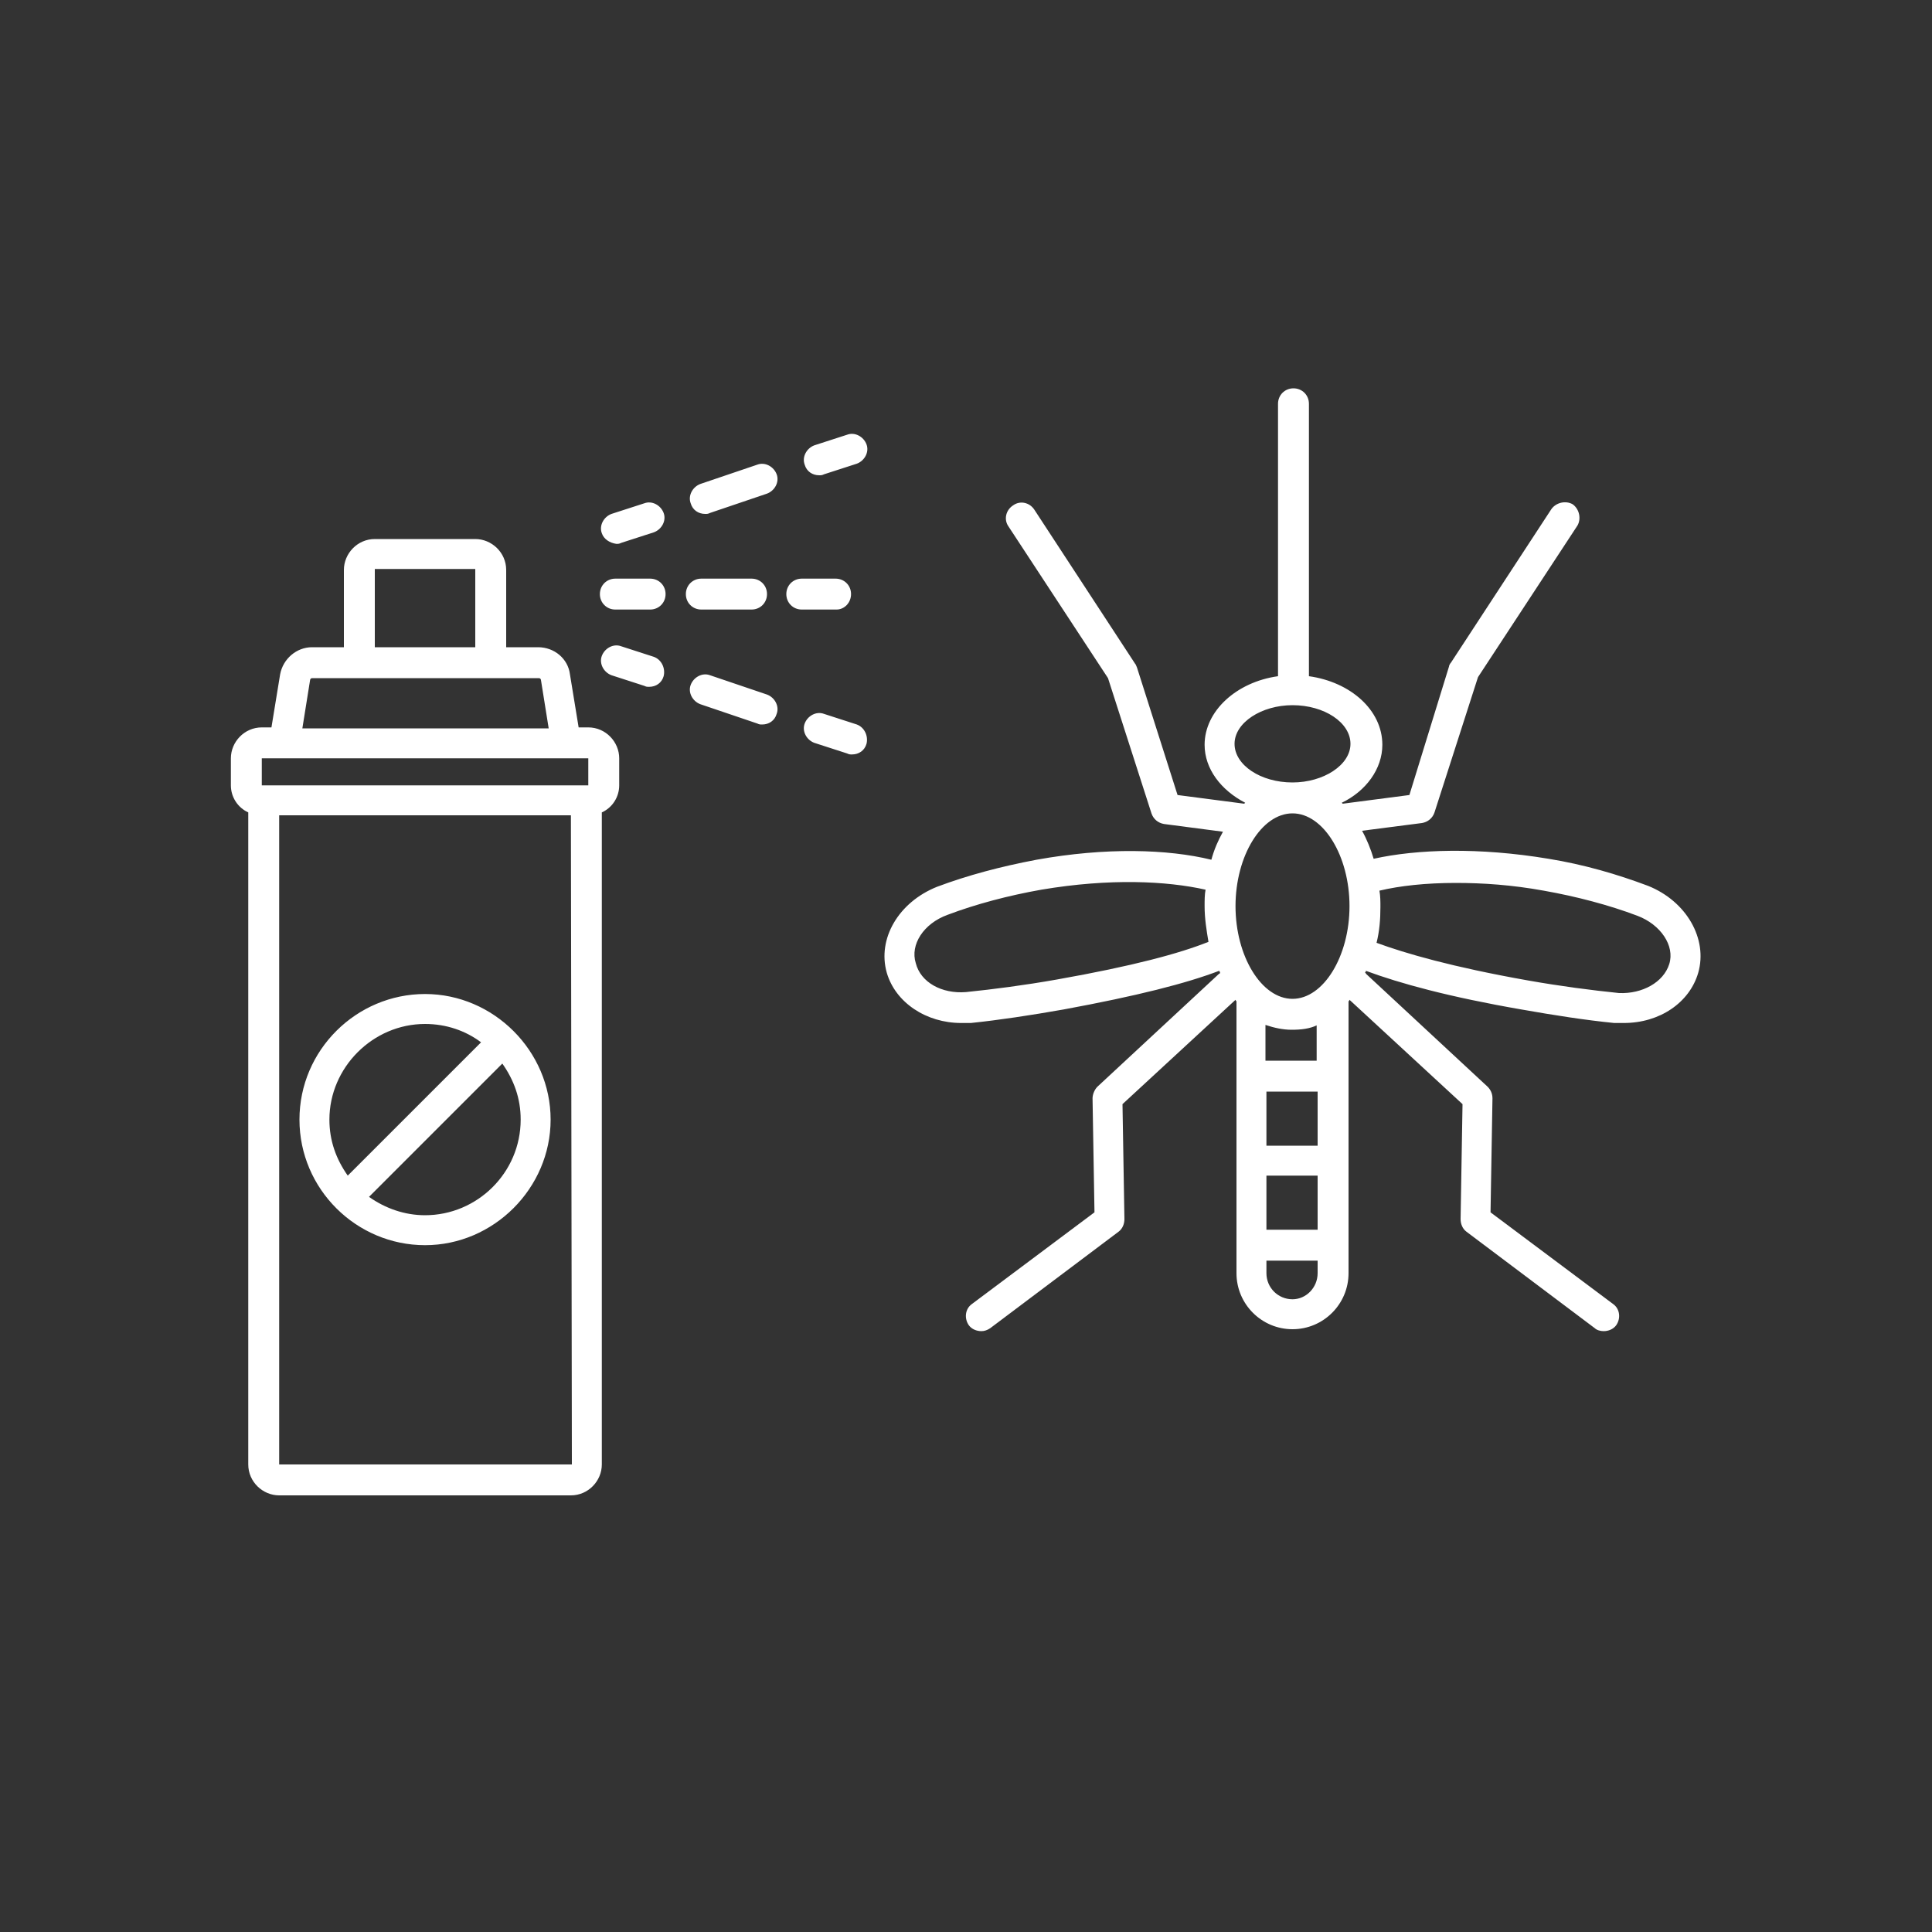 <?xml version="1.0" encoding="utf-8"?>
<!-- Generator: Adobe Illustrator 25.2.3, SVG Export Plug-In . SVG Version: 6.00 Build 0)  -->
<svg version="1.1" id="Layer_1" xmlns="http://www.w3.org/2000/svg" xmlns:xlink="http://www.w3.org/1999/xlink" x="0px" y="0px"
	 viewBox="0 0 200 200" style="enable-background:new 0 0 200 200;" xml:space="preserve">
<rect x="0" y="0" width="200" height="200" fill="#333333" stroke="none"/>
<path fill="#ffffff" d="M62.3,55.2c-0.3-0.8,0.2-1.7,1-2l3.4-1.1c0.8-0.3,1.7,0.2,2,1c0.3,0.8-0.2,1.7-1,2l-3.4,1.1c-0.2,0.1-0.3,0.1-0.5,0.1
	C63.1,56.2,62.5,55.8,62.3,55.2z M78.4,48.1l-5.9,2c-0.8,0.3-1.3,1.2-1,2c0.2,0.7,0.8,1.1,1.5,1.1c0.2,0,0.3,0,0.5-0.1l5.9-2
	c0.8-0.3,1.3-1.2,1-2C80.1,48.3,79.2,47.8,78.4,48.1z M87.7,45l-3.4,1.1c-0.8,0.3-1.3,1.2-1,2c0.2,0.7,0.8,1.1,1.5,1.1
	c0.2,0,0.3,0,0.5-0.1l3.4-1.1c0.8-0.3,1.3-1.2,1-2C89.4,45.2,88.5,44.7,87.7,45z M67.7,68l-3.4-1.1c-0.8-0.3-1.7,0.2-2,1
	c-0.3,0.8,0.2,1.7,1,2l3.4,1.1c0.2,0.1,0.3,0.1,0.5,0.1c0.7,0,1.3-0.4,1.5-1.1C68.9,69.2,68.5,68.3,67.7,68z M79.4,71.9l-5.9-2
	c-0.8-0.3-1.7,0.2-2,1c-0.3,0.8,0.2,1.7,1,2l5.9,2c0.2,0.1,0.3,0.1,0.5,0.1c0.7,0,1.3-0.4,1.5-1.1C80.7,73.1,80.2,72.2,79.4,71.9z
	 M88.7,75l-3.4-1.1c-0.8-0.3-1.7,0.2-2,1c-0.3,0.8,0.2,1.7,1,2l3.4,1.1c0.2,0.1,0.3,0.1,0.5,0.1c0.7,0,1.3-0.4,1.5-1.1
	C89.9,76.2,89.5,75.3,88.7,75z M67.3,59.9h-3.6c-0.9,0-1.6,0.7-1.6,1.6s0.7,1.6,1.6,1.6h3.6c0.9,0,1.6-0.7,1.6-1.6
	S68.2,59.9,67.3,59.9z M77.8,63.1c0.9,0,1.6-0.7,1.6-1.6s-0.7-1.6-1.6-1.6h-5.2c-0.9,0-1.6,0.7-1.6,1.6s0.7,1.6,1.6,1.6H77.8z
	 M88.1,61.5c0-0.9-0.7-1.6-1.6-1.6H83c-0.9,0-1.6,0.7-1.6,1.6s0.7,1.6,1.6,1.6h3.6C87.4,63.1,88.1,62.4,88.1,61.5z M31,115.9
	c0-7.2,5.9-13,13-13s13,5.9,13,13s-5.9,13-13,13S31,123.1,31,115.9z M34.1,115.9c0,2.2,0.7,4.1,1.9,5.8l13.8-13.8
	c-1.6-1.2-3.6-1.9-5.8-1.9C38.6,106,34.1,110.5,34.1,115.9z M44,125.8c5.4,0,9.9-4.4,9.9-9.9c0-2.2-0.7-4.1-1.9-5.8l-13.8,13.8
	C39.9,125.1,41.9,125.8,44,125.8z M64.1,78.5v2.8c0,1.2-0.7,2.3-1.8,2.8v67.5c0,1.7-1.4,3.2-3.2,3.2H28.9c-1.7,0-3.2-1.4-3.2-3.2
	V84.1c-1.1-0.5-1.8-1.6-1.8-2.8v-2.8c0-1.7,1.4-3.2,3.2-3.2h1l0.9-5.5c0.3-1.6,1.7-2.8,3.3-2.8h3.3V59c0-1.7,1.4-3.2,3.2-3.2h10.4
	c1.7,0,3.2,1.4,3.2,3.2V67h3.3c1.7,0,3.1,1.2,3.3,2.8l0.9,5.5h1C62.7,75.3,64.1,76.8,64.1,78.5z M59.1,84.4H28.9v67.2h30.3
	L59.1,84.4z M32.1,70.4l-0.8,5h25.5l-0.8-5c0-0.1-0.1-0.2-0.2-0.2H32.3C32.2,70.2,32.1,70.3,32.1,70.4z M49.2,67l0-8.1H38.8V67H49.2
	z M60.9,81.3l0-2.8H27.1v2.8H60.9z M175.8,100.7c-0.9,3.1-4,5.2-7.7,5.2c-0.3,0-0.6,0-1,0c-3-0.3-6.2-0.8-9.6-1.4
	c-7.5-1.3-12.6-2.7-16.1-4c0,0.1-0.1,0.2-0.1,0.2c0,0,0.1,0,0.1,0.1l12.6,11.7c0.3,0.3,0.5,0.7,0.5,1.2l-0.2,11.8l12.7,9.5
	c0.7,0.5,0.8,1.5,0.3,2.2c-0.3,0.4-0.8,0.6-1.3,0.6c-0.3,0-0.7-0.1-0.9-0.3l-13.3-10c-0.4-0.3-0.6-0.8-0.6-1.3l0.2-11.9l-11.7-10.8
	c0,0.1-0.1,0.1-0.1,0.2v28.1c0,3.2-2.6,5.8-5.8,5.8c-3.2,0-5.8-2.6-5.8-5.8v-28.1c0-0.1-0.1-0.1-0.1-0.2l-11.7,10.8l0.2,11.9
	c0,0.5-0.2,1-0.6,1.3l-13.3,10c-0.3,0.2-0.6,0.3-0.9,0.3c-0.5,0-1-0.2-1.3-0.6c-0.5-0.7-0.4-1.7,0.3-2.2l12.7-9.5l-0.2-11.8
	c0-0.4,0.2-0.9,0.5-1.2l12.6-11.7c0,0,0.1,0,0.1-0.1c0-0.1-0.1-0.2-0.1-0.2c-3.4,1.3-8.5,2.6-16.1,4c-3.4,0.6-6.7,1.1-9.6,1.4
	c-0.3,0-0.6,0-1,0c-3.6,0-6.8-2.1-7.7-5.2c-1-3.5,1.2-7.3,5.2-8.9c3.2-1.2,6.6-2.1,10.3-2.8c0,0,0,0,0,0c7.2-1.3,13.6-1.1,18.1,0
	c0.3-1.1,0.7-2,1.2-2.9l-6.1-0.8c-0.6-0.1-1.1-0.5-1.3-1.1l-4.5-14l-10.3-15.7c-0.5-0.7-0.3-1.7,0.5-2.2c0.7-0.5,1.7-0.3,2.2,0.5
	l10.4,15.9c0.1,0.1,0.1,0.2,0.2,0.4l4.2,13.2l6.9,0.9c0,0,0,0,0.1-0.1c-2.5-1.3-4.2-3.5-4.2-6c0-3.5,3.3-6.5,7.6-7.1V41.8
	c0-0.9,0.7-1.6,1.6-1.6s1.6,0.7,1.6,1.6V70c4.3,0.6,7.6,3.5,7.6,7.1c0,2.5-1.7,4.8-4.2,6c0,0,0,0,0.1,0.1l6.9-0.9L150,69
	c0-0.1,0.1-0.3,0.2-0.4l10.4-15.9c0.5-0.7,1.5-0.9,2.2-0.5c0.7,0.5,0.9,1.5,0.5,2.2l-10.3,15.7l-4.5,14c-0.2,0.6-0.7,1-1.3,1.1
	L141,86c0.5,0.9,0.9,1.9,1.2,2.9c4.5-1,10.9-1.2,18.1,0c3.7,0.6,7.1,1.6,10.3,2.8C174.6,93.3,176.8,97.2,175.8,100.7z M172.8,99.8
	c0.6-1.9-0.9-4.1-3.3-5c0,0,0,0,0,0c-2.9-1.1-6.3-2-9.7-2.6c-3.3-0.6-6.3-0.8-9.1-0.8c-3.1,0-5.8,0.3-7.9,0.8
	c0.1,0.6,0.1,1.1,0.1,1.7c0,1.3-0.1,2.5-0.4,3.7c3,1.1,7.8,2.5,15.7,3.9c3.4,0.6,6.5,1,9.4,1.3C170,102.9,172.2,101.7,172.8,99.8z
	 M136.4,131.8v-1.3h-5.3v1.3c0,1.5,1.2,2.7,2.7,2.7C135.2,134.5,136.4,133.3,136.4,131.8z M100,102.7c2.9-0.3,6-0.7,9.4-1.3
	c7.9-1.4,12.7-2.7,15.7-3.9c-0.2-1.2-0.4-2.4-0.4-3.7c0-0.6,0-1.2,0.1-1.7c-4-0.9-9.9-1.2-17,0h0c-3.4,0.6-6.8,1.5-9.7,2.6
	c-2.5,0.9-3.9,3.1-3.3,5C95.3,101.7,97.5,102.9,100,102.7z M133.8,81c3.2,0,6-1.8,6-4c0-2.2-2.7-4-6-4c-3.2,0-6,1.8-6,4
	C127.8,79.2,130.5,81,133.8,81z M127.9,93.8c0,5.2,2.7,9.6,5.9,9.6s5.9-4.4,5.9-9.6c0-5.2-2.7-9.6-5.9-9.6S127.9,88.6,127.9,93.8z
	 M136.4,113h-5.3v5.6h5.3V113z M131.1,127.3h5.3v-5.6h-5.3V127.3z M136.4,106.1c-0.8,0.4-1.7,0.5-2.7,0.5c-0.9,0-1.8-0.2-2.7-0.5
	v3.7h5.3V106.1z"/>
</svg>
